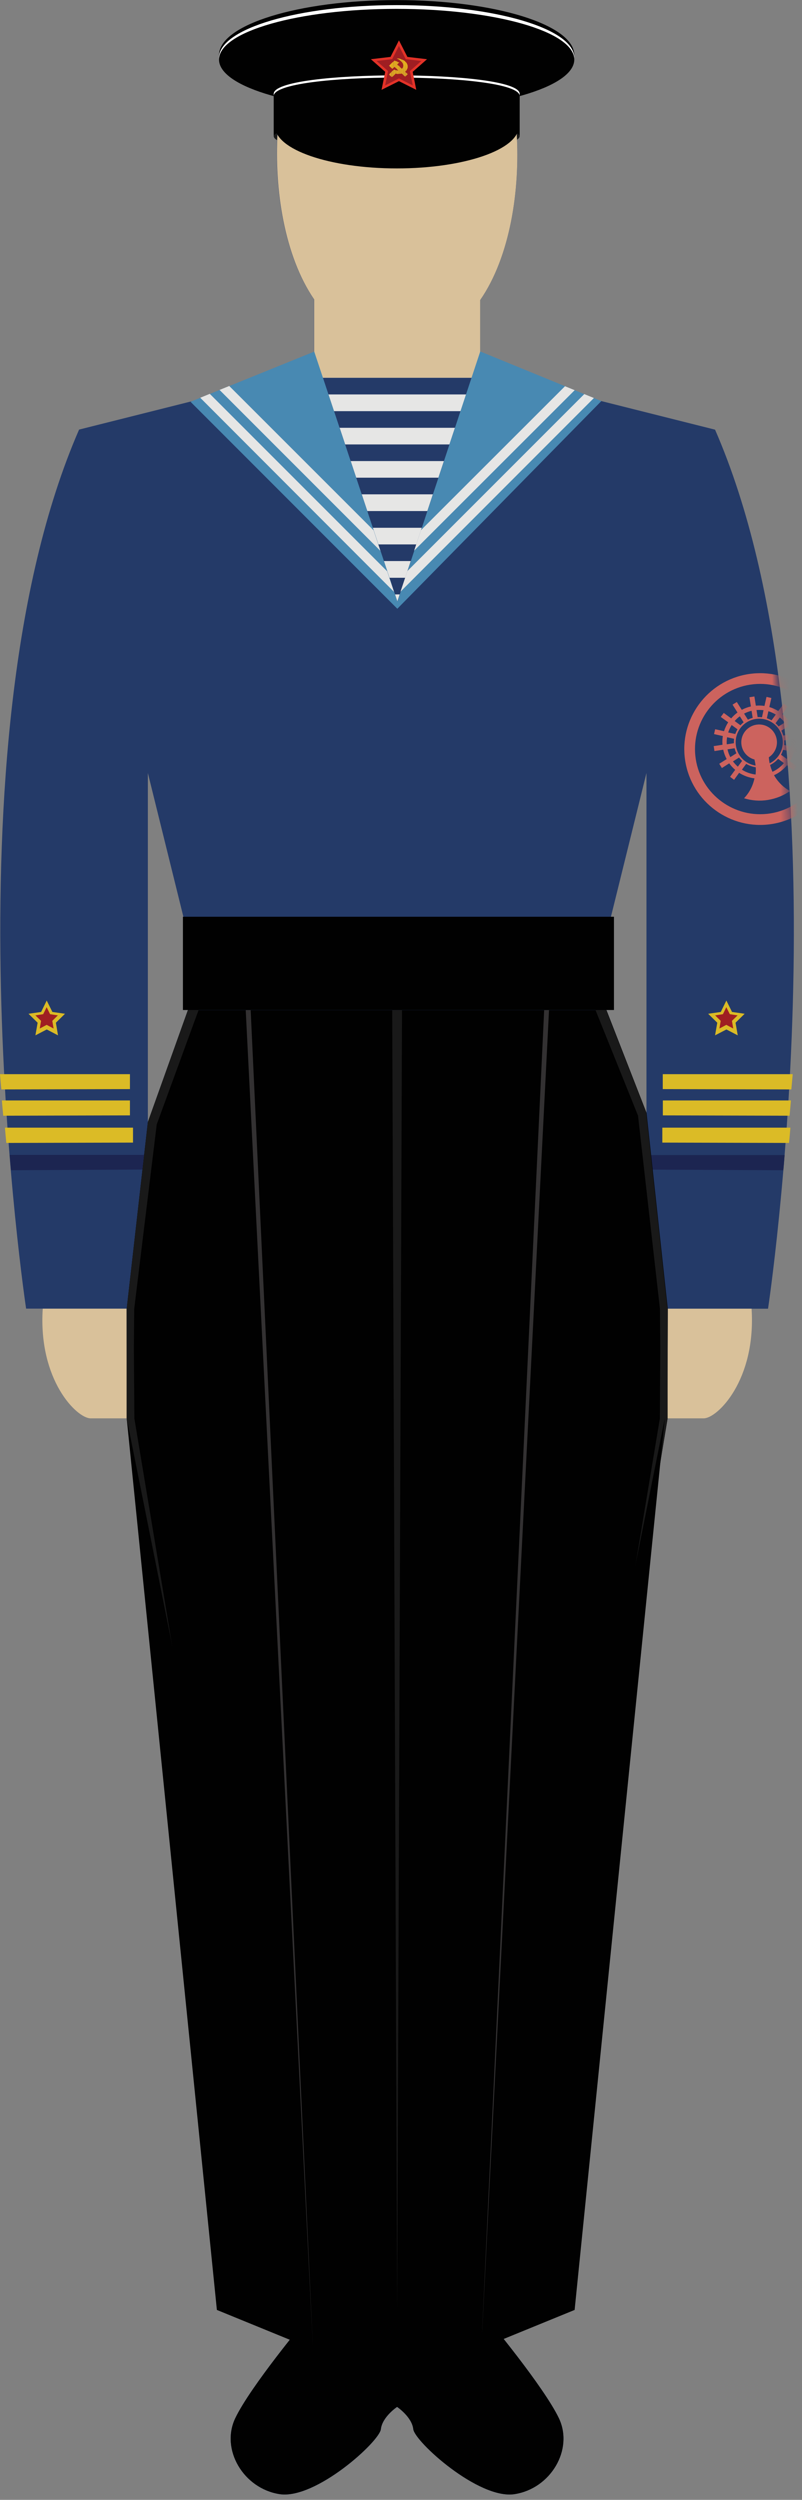 <svg width="94" height="293" viewBox="0 0 94 293" fill="none" xmlns="http://www.w3.org/2000/svg">
<rect x="0" y="0" width="94" height="293" fill="#808080" stroke="none"/>
<path fill-rule="evenodd" clip-rule="evenodd" d="M32.08 15.95C32.08 13.48 60.91 13.48 60.91 15.95C60.91 18.42 32.08 18.42 32.08 15.95Z" fill="#191919"/>
<path fill-rule="evenodd" clip-rule="evenodd" d="M37.66 3.66H55.41C60.9 3.66 63.35 24.97 56.28 35.17V43.44L83.81 50.36C99.96 87.39 90.02 153.39 90.02 153.39H78.26L78.24 166.24C78.24 166.24 72.55 173.98 72.31 179.27C71.67 193.2 62.96 220.58 62.96 220.58C62.96 220.58 60.39 259.4 60.23 260.3C60.07 261.2 56.49 265.77 56.49 266.02C56.49 266.27 56.12 270.65 56.7 271.3C57.29 271.95 63.73 279.74 65.5 283.42C67.26 287.1 64.54 291.68 60.31 292.33C56.09 292.98 48.6 286.16 48.44 284.72C48.28 283.27 46.54 282.11 46.54 282.11C46.54 282.11 44.8 283.28 44.64 284.72C44.48 286.17 36.99 292.98 32.77 292.33C28.55 291.68 25.82 287.1 27.58 283.42C29.34 279.74 35.79 271.94 36.38 271.3C36.97 270.65 36.59 266.27 36.59 266.02C36.59 265.77 33.01 261.19 32.85 260.3C32.69 259.4 30.12 220.58 30.12 220.58C30.12 220.58 20.9 194.64 20.26 180.7C20.02 175.41 14.84 166.23 14.84 166.23L14.82 153.38H3.06C3.06 153.38 -6.88 87.38 9.27 50.35L36.8 43.43V35.07C29.78 24.84 32.11 3.64 37.64 3.64H37.63L37.66 3.66ZM75.77 130.48V90.6L71.07 109.62V118.38L75.77 130.49V130.48ZM17.33 131.52L22.03 118.38V109.62L17.33 90.6V131.51V131.52Z" fill="#243A68"/>
<path fill-rule="evenodd" clip-rule="evenodd" d="M37.66 3.66H55.41C60.9 3.66 63.35 24.97 56.28 35.17V49.74L46.56 48.43L36.82 49.74V35.09C29.8 24.86 32.13 3.66 37.66 3.66Z" fill="#D9C19A"/>
<path fill-rule="evenodd" clip-rule="evenodd" d="M5 153.39H14.84L14.86 166.24H10.62C9.01 166.24 4.47 161.76 5.01 153.39H5Z" fill="#D9C19A"/>
<path fill-rule="evenodd" clip-rule="evenodd" d="M88.1 153.39H78.26L78.24 166.24H82.48C84.08 166.24 88.63 161.76 88.09 153.39H88.1Z" fill="#D9C19A"/>
<path fill-rule="evenodd" clip-rule="evenodd" d="M62.96 220.58C62.96 220.58 60.39 259.4 60.23 260.3C60.07 261.2 56.49 265.77 56.49 266.02C56.49 266.27 56.12 270.65 56.7 271.3C57.29 271.95 63.73 279.74 65.5 283.42C67.26 287.1 64.54 291.68 60.31 292.33C56.09 292.98 48.6 286.16 48.44 284.71C48.28 283.27 46.54 282.1 46.54 282.1C46.54 282.1 44.8 283.27 44.64 284.71C44.48 286.16 37 292.97 32.77 292.33C28.55 291.68 25.82 287.1 27.58 283.42C29.34 279.74 35.79 271.94 36.38 271.3C36.97 270.65 36.59 266.27 36.59 266.02C36.59 265.77 33.01 261.19 32.85 260.3C32.69 259.4 30.12 220.58 30.12 220.58H62.95H62.93H62.96Z" fill="#010101"/>
<path fill-rule="evenodd" clip-rule="evenodd" d="M1.28 137.16L16.69 137.08L16.89 135.36H1.14C1.14 135.36 1.19 136.17 1.29 137.16H1.28Z" fill="#1C2551"/>
<path fill-rule="evenodd" clip-rule="evenodd" d="M91.81 137.16L76.48 137.09L76.3 135.38H91.96C91.96 135.38 91.91 136.17 91.81 137.16Z" fill="#1C2551"/>
<path fill-rule="evenodd" clip-rule="evenodd" d="M22.03 118.38L17.33 131.52L14.85 153.4V166.25L32.31 271.54L36.7 275.36L46.56 270.75L56.42 275.36L60.8 271.54L78.25 166.25V158.09L78.27 153.4L75.78 130.44L71.08 118.39H22.05L22.03 118.38Z" fill="#010101"/>
<path fill-rule="evenodd" clip-rule="evenodd" d="M45.97 118.38H47.12L46.55 270.74L45.97 118.38Z" fill="#191919"/>
<path fill-rule="evenodd" clip-rule="evenodd" d="M28.8 118.38H29.38L36.69 275.35L28.8 118.38Z" fill="#333132"/>
<path fill-rule="evenodd" clip-rule="evenodd" d="M64.35 118.38H63.78L56.41 275.35L64.35 118.38Z" fill="#333132"/>
<path fill-rule="evenodd" clip-rule="evenodd" d="M14.84 153.39V166.24L32.3 271.53L33.42 272.5L15.75 166.26L15.69 158.08L15.73 153.41L18.37 131.79L23.28 118.37H22.03L17.33 131.51L14.85 153.39H14.84Z" fill="#191919"/>
<path fill-rule="evenodd" clip-rule="evenodd" d="M78.26 153.39L78.24 166.24L60.79 271.53L59.67 272.5L77.34 166.26L77.39 158.08L77.35 153.41L74.78 130.76L69.79 118.37H71.04L75.74 130.42L78.23 153.38L78.26 153.39Z" fill="#191919"/>
<path d="M71.96 107.45H21.44V118.38H71.96V107.45Z" fill="#010101"/>
<path fill-rule="evenodd" clip-rule="evenodd" d="M37.86 44.28L46.57 70.5L55.27 44.28H37.86Z" fill="#E6E6E5"/>
<path fill-rule="evenodd" clip-rule="evenodd" d="M37.65 44.28L38.32 46.23H54.97L55.64 44.28H37.65Z" fill="#243A68"/>
<path fill-rule="evenodd" clip-rule="evenodd" d="M37.96 48.19L38.71 50.14H54.44L55.2 48.19H37.97H37.96Z" fill="#243A68"/>
<path fill-rule="evenodd" clip-rule="evenodd" d="M39.47 52.09L40.22 54.04H52.93L53.68 52.09H39.46H39.47Z" fill="#243A68"/>
<path fill-rule="evenodd" clip-rule="evenodd" d="M40.97 55.99L41.73 57.94H51.43L52.18 55.99H40.98H40.97Z" fill="#243A68"/>
<path fill-rule="evenodd" clip-rule="evenodd" d="M42.48 59.9L43.24 61.86H49.91L50.67 59.9H42.48Z" fill="#243A68"/>
<path fill-rule="evenodd" clip-rule="evenodd" d="M43.99 63.81L44.75 65.76H48.41L49.17 63.81H44H43.99Z" fill="#243A68"/>
<path fill-rule="evenodd" clip-rule="evenodd" d="M45.5 67.72L46.25 69.67H46.9L47.66 67.72H45.51H45.5Z" fill="#243A68"/>
<path fill-rule="evenodd" clip-rule="evenodd" d="M56.28 41.19L70.48 47.01L46.57 71.35L22.33 47.09L36.83 41.21L46.58 70.51L56.29 41.19H56.28Z" fill="#4889B2"/>
<path fill-rule="evenodd" clip-rule="evenodd" d="M23.47 46.62L24.59 46.16L45.38 66.96L46.18 69.37L23.46 46.61L23.47 46.62Z" fill="#E6E6E5"/>
<path fill-rule="evenodd" clip-rule="evenodd" d="M25.74 45.7L26.87 45.24L43.79 62.16L44.58 64.56L25.73 45.7H25.74Z" fill="#E6E6E5"/>
<path fill-rule="evenodd" clip-rule="evenodd" d="M69.61 46.65L68.48 46.19L47.75 66.93L46.94 69.35L69.61 46.65Z" fill="#E6E6E5"/>
<path fill-rule="evenodd" clip-rule="evenodd" d="M67.35 45.73L66.22 45.27L49.34 62.139L48.54 64.54L67.35 45.739V45.73Z" fill="#E6E6E5"/>
<path d="M46.49 12.91C57.99 12.91 67.31 10.02 67.31 6.46C67.31 2.9 57.99 0.01 46.49 0.01C34.99 0.01 25.67 2.9 25.67 6.46C25.67 10.02 34.99 12.91 46.49 12.91Z" fill="#010101"/>
<path fill-rule="evenodd" clip-rule="evenodd" d="M46.49 0.6C57.99 0.6 67.31 3.36 67.31 6.76C67.31 10.16 57.99 12.92 46.49 12.92C34.99 12.92 25.67 10.16 25.67 6.76C25.67 3.36 34.99 0.6 46.49 0.6Z" fill="white"/>
<path d="M46.49 12.92C57.99 12.92 67.31 10.26 67.31 6.98C67.31 3.7 57.99 1.04 46.49 1.04C34.99 1.04 25.67 3.7 25.67 6.98C25.67 10.26 34.99 12.92 46.49 12.92Z" fill="#010101"/>
<path fill-rule="evenodd" clip-rule="evenodd" d="M32.08 15.95V11.26C32.08 8.37 60.91 8.37 60.91 11.26V15.95C60.91 14.14 32.08 14.14 32.08 15.95Z" fill="#010101"/>
<path fill-rule="evenodd" clip-rule="evenodd" d="M32.08 11.26V11C32.08 8.11 60.91 8.11 60.91 11V11.26C60.91 8.37 32.08 8.37 32.08 11.26Z" fill="white"/>
<path d="M46.52 19.74C54.41 19.74 60.8 17.53 60.8 14.81C60.8 12.09 54.41 9.88 46.52 9.88C38.63 9.88 32.24 12.09 32.24 14.81C32.24 17.53 38.63 19.74 46.52 19.74Z" fill="#010101"/>
<path fill-rule="evenodd" clip-rule="evenodd" d="M46.76 4.73L47.75 6.67L50.05 6.94L48.37 8.42L48.79 10.53L46.76 9.51L44.72 10.53L45.15 8.42L43.47 6.94L45.77 6.67L46.76 4.73Z" fill="#E33228"/>
<path fill-rule="evenodd" clip-rule="evenodd" d="M46.76 5.38L47.55 6.93L49.38 7.15L48.04 8.33L48.38 10.01L46.76 9.19L45.14 10.01L45.48 8.33L44.14 7.15L45.97 6.93L46.76 5.38Z" fill="#9F1E22"/>
<path fill-rule="evenodd" clip-rule="evenodd" d="M46.84 6.88V7.04C46.84 7.04 46.75 6.99 46.71 6.95V6.85C46.71 6.85 46.8 6.86 46.84 6.87V6.88ZM46.84 7.81V8.65C46.84 8.65 46.75 8.65 46.71 8.65V7.67L46.84 7.8V7.81ZM46.71 7.4V7.28L46.8 7.32L46.71 7.4Z" fill="url(#paint0_linear_740_88)"/>
<path fill-rule="evenodd" clip-rule="evenodd" d="M46.7 6.86V6.96C46.7 6.96 46.61 6.91 46.57 6.89V6.85C46.57 6.85 46.66 6.85 46.7 6.85V6.86ZM46.7 7.29V7.41L46.57 7.54V7.25L46.7 7.3V7.29ZM46.7 7.69V8.67H46.57V8.27H46.69L46.57 8.15V7.58L46.7 7.71V7.69Z" fill="url(#paint1_linear_740_88)"/>
<path fill-rule="evenodd" clip-rule="evenodd" d="M46.57 6.86V6.9C46.57 6.9 46.52 6.88 46.49 6.86H46.57ZM46.57 7.24V7.53L46.55 7.55L46.57 7.57V8.14L46.44 8.01V7.17L46.57 7.22V7.24ZM46.57 8.26V8.66C46.52 8.66 46.47 8.65 46.44 8.64V8.23C46.44 8.23 46.53 8.25 46.57 8.25V8.26Z" fill="url(#paint2_linear_740_88)"/>
<path fill-rule="evenodd" clip-rule="evenodd" d="M46.97 6.92V7.15C46.97 7.15 46.88 7.08 46.84 7.05V6.89C46.84 6.89 46.93 6.91 46.97 6.92ZM46.97 7.94V8.64C46.97 8.64 46.88 8.66 46.84 8.66V7.82L46.97 7.95V7.94Z" fill="url(#paint3_linear_740_88)"/>
<path fill-rule="evenodd" clip-rule="evenodd" d="M47.1 6.97V7.29C47.1 7.29 47.02 7.2 46.97 7.16V6.93C46.97 6.93 47.06 6.96 47.1 6.98V6.97ZM47.1 8.07V8.64L47.08 8.62C47.08 8.62 47.01 8.64 46.97 8.64V7.94L47.1 8.06V8.07Z" fill="url(#paint4_linear_740_88)"/>
<path fill-rule="evenodd" clip-rule="evenodd" d="M46.16 7.17V7.91L46.03 8.04V7.3L46.16 7.17ZM46.16 8.16V8.84L46.03 8.98V8.3L46.15 8.18C46.15 8.18 46.16 8.18 46.16 8.17V8.16Z" fill="url(#paint5_linear_740_88)"/>
<path fill-rule="evenodd" clip-rule="evenodd" d="M46.02 7.29V8.03L45.98 8.07L45.89 7.98V7.41L46.02 7.28V7.29ZM46.02 8.28V8.96L45.97 9.01C45.97 9.01 45.92 9.03 45.9 9.01V8.41L46.03 8.27L46.02 8.28Z" fill="url(#paint6_linear_740_88)"/>
<path fill-rule="evenodd" clip-rule="evenodd" d="M45.89 7.42V7.99L45.76 7.86V7.54L45.89 7.41V7.42ZM45.89 8.43V9.02L45.76 8.9V8.56L45.89 8.42V8.43Z" fill="url(#paint7_linear_740_88)"/>
<path fill-rule="evenodd" clip-rule="evenodd" d="M46.3 7.13V7.89L46.24 7.84L46.17 7.91V7.17L46.24 7.1L46.3 7.12V7.13ZM46.3 8.2V8.7L46.17 8.84V8.16C46.17 8.16 46.21 8.16 46.23 8.16C46.25 8.17 46.28 8.18 46.3 8.19V8.2Z" fill="url(#paint8_linear_740_88)"/>
<path fill-rule="evenodd" clip-rule="evenodd" d="M46.43 7.18V8.02L46.3 7.89V7.13L46.43 7.18ZM46.43 8.24V8.65C46.43 8.65 46.36 8.64 46.36 8.63L46.29 8.7V8.2C46.29 8.2 46.38 8.23 46.42 8.24H46.43Z" fill="url(#paint9_linear_740_88)"/>
<path fill-rule="evenodd" clip-rule="evenodd" d="M47.51 7.23V8.38C47.51 8.38 47.49 8.4 47.47 8.41L47.51 8.44V8.96L47.48 8.98L47.37 8.88V7.1C47.37 7.1 47.46 7.17 47.5 7.22L47.51 7.23Z" fill="url(#paint10_linear_740_88)"/>
<path fill-rule="evenodd" clip-rule="evenodd" d="M47.37 7.11V8.89L47.24 8.76V7.85C47.28 7.75 47.28 7.64 47.24 7.52V7.02C47.24 7.02 47.33 7.07 47.37 7.11Z" fill="url(#paint11_linear_740_88)"/>
<path fill-rule="evenodd" clip-rule="evenodd" d="M47.24 7.03V7.53C47.22 7.45 47.17 7.37 47.11 7.29V6.97C47.11 6.97 47.2 7.01 47.24 7.04V7.03ZM47.24 7.85V8.76L47.11 8.63V8.06C47.17 8 47.22 7.93 47.24 7.85Z" fill="url(#paint12_linear_740_88)"/>
<path fill-rule="evenodd" clip-rule="evenodd" d="M47.65 7.39V8.23C47.61 8.28 47.56 8.34 47.52 8.38V7.23C47.52 7.23 47.62 7.33 47.65 7.39ZM47.65 8.56V8.83L47.52 8.96V8.44L47.65 8.57V8.56Z" fill="url(#paint13_linear_740_88)"/>
<path fill-rule="evenodd" clip-rule="evenodd" d="M47.78 7.72V7.92C47.77 7.98 47.75 8.04 47.72 8.1C47.7 8.14 47.67 8.19 47.65 8.22V7.38C47.72 7.48 47.77 7.6 47.78 7.71V7.72ZM47.78 8.68V8.7L47.65 8.83V8.56L47.78 8.69V8.68Z" fill="url(#paint14_linear_740_88)"/>
<path fill-rule="evenodd" clip-rule="evenodd" d="M45.62 7.67V7.74L45.58 7.71L45.62 7.68V7.67ZM45.62 8.7V8.79H45.61C45.61 8.79 45.59 8.74 45.61 8.71H45.62V8.7Z" fill="url(#paint15_linear_740_88)"/>
<path fill-rule="evenodd" clip-rule="evenodd" d="M45.76 7.54V7.86L45.63 7.74V7.67L45.76 7.54ZM45.76 8.56V8.9L45.63 8.78V8.69L45.76 8.55V8.56Z" fill="url(#paint16_linear_740_88)"/>
<path fill-rule="evenodd" clip-rule="evenodd" d="M47.78 9.44V9.42H47.79L47.78 9.44ZM47.78 8.65V8.45C47.79 8.52 47.79 8.58 47.78 8.65Z" fill="url(#paint17_linear_740_88)"/>
<path fill-rule="evenodd" clip-rule="evenodd" d="M0 125.91C0.05 126.48 0.1 127.08 0.16 127.69L15.23 127.65V125.9H0V125.91Z" fill="#DBBB26"/>
<path fill-rule="evenodd" clip-rule="evenodd" d="M0.22 128.99C0.27 129.58 0.32 130.18 0.38 130.77L15.23 130.73V128.98H0.22V128.99Z" fill="#DBBB26"/>
<path fill-rule="evenodd" clip-rule="evenodd" d="M0.58 132.18C0.63 132.77 0.68 133.37 0.74 133.96L15.59 133.92V132.17H0.58V132.18Z" fill="#DBBB26"/>
<path fill-rule="evenodd" clip-rule="evenodd" d="M92.91 125.91C92.86 126.48 92.81 127.08 92.75 127.69L77.68 127.65V125.9H92.91V125.91Z" fill="#DBBB26"/>
<path fill-rule="evenodd" clip-rule="evenodd" d="M92.7 128.99C92.65 129.58 92.6 130.18 92.54 130.77L77.69 130.73V128.98H92.7V128.99Z" fill="#DBBB26"/>
<path fill-rule="evenodd" clip-rule="evenodd" d="M92.64 132.18C92.59 132.77 92.54 133.37 92.48 133.96L77.63 133.92V132.17H92.64V132.18Z" fill="#DBBB26"/>
<path fill-rule="evenodd" clip-rule="evenodd" d="M85.13 117.26L85.8 118.61L87.28 118.82L86.21 119.87L86.47 121.35L85.14 120.66L83.81 121.35L84.07 119.87L83 118.82L84.48 118.61L85.14 117.26H85.13Z" fill="#DBBB26"/>
<path fill-rule="evenodd" clip-rule="evenodd" d="M5.47 117.26L6.14 118.61L7.62 118.82L6.55 119.87L6.8 121.35L5.48 120.66L4.15 121.35L4.41 119.87L3.34 118.82L4.82 118.61L5.48 117.26H5.47Z" fill="#DBBB26"/>
<path fill-rule="evenodd" clip-rule="evenodd" d="M5.47 118.05L5.87 118.87L6.78 119.01L6.13 119.65L6.28 120.55L5.47 120.12L4.66 120.55L4.81 119.65L4.15 119.01L5.06 118.87L5.47 118.05Z" fill="#9F1E22"/>
<path fill-rule="evenodd" clip-rule="evenodd" d="M85.13 118.05L85.54 118.87L86.45 119.01L85.79 119.65L85.94 120.55L85.13 120.12L84.32 120.55L84.47 119.65L83.82 119.01L84.73 118.87L85.13 118.05Z" fill="#9F1E22"/>
<path d="M14.85 166.24L25.42 270.74L36.69 275.35" fill="#010101"/>
<path d="M77.92 166.24L67.35 270.74L56.08 275.35" fill="#010101"/>
<mask id="mask0_740_88" style="mask-type:luminance" maskUnits="userSpaceOnUse" x="71" y="69" width="22" height="36">
<path d="M88.6 104.97C90.09 104.97 91.52 104.77 92.9 104.42C92.79 93.08 91.85 80.87 89.29 69.93C89.06 69.93 88.84 69.9 88.6 69.9C78.91 69.9 71.06 77.75 71.06 87.44C71.06 92.19 72.96 96.5 76.03 99.66L78.14 91.13V101.5C81.06 103.68 84.67 104.98 88.6 104.98V104.97Z" fill="white"/>
</mask>
<g mask="url(#mask0_740_88)">
<path d="M87.72 79.01C82.88 79.77 79.55 84.33 80.31 89.17C81.07 94.01 85.63 97.34 90.47 96.58C95.31 95.82 98.64 91.26 97.88 86.42C97.12 81.58 92.56 78.25 87.72 79.01ZM90.28 95.34C86.12 95.99 82.2 93.14 81.55 88.98C80.9 84.82 83.75 80.9 87.91 80.25C92.07 79.6 95.99 82.45 96.64 86.61C97.29 90.77 94.44 94.69 90.28 95.34Z" fill="#CC635E"/>
<path d="M92.72 84.92L93.61 84.35L93.3 83.85L92.4 84.42C92.2 84.15 91.96 83.9 91.7 83.69L92.33 82.82L91.86 82.47L91.22 83.34C90.9 83.14 90.54 82.98 90.17 82.87L90.41 81.81L89.84 81.68L89.6 82.74C89.27 82.69 88.94 82.68 88.59 82.71L88.42 81.63L87.84 81.72L88.01 82.8C87.63 82.89 87.27 83.02 86.94 83.2L86.36 82.28L85.86 82.59L86.44 83.51C86.17 83.71 85.92 83.94 85.7 84.2L84.83 83.56L84.48 84.03L85.35 84.66C85.14 84.98 84.98 85.33 84.86 85.7L83.82 85.47L83.69 86.04L84.72 86.27C84.67 86.6 84.65 86.94 84.68 87.29L83.65 87.45L83.74 88.03L84.77 87.87C84.85 88.26 84.99 88.63 85.17 88.97L84.3 89.52L84.61 90.02L85.47 89.47C85.67 89.75 85.91 90.01 86.17 90.23L85.57 91.05L86.04 91.4L86.63 90.58C87.17 90.92 87.78 91.15 88.43 91.23C88.24 92.12 87.82 92.92 87.21 93.56C88.07 93.83 89.02 93.92 90 93.76C90.98 93.6 91.86 93.23 92.59 92.71C91.82 92.29 91.17 91.65 90.72 90.86C91.32 90.59 91.83 90.18 92.24 89.69L93.06 90.28L93.41 89.81L92.59 89.21C92.8 88.88 92.96 88.52 93.06 88.14L94.06 88.36L94.19 87.79L93.19 87.57C93.24 87.24 93.25 86.89 93.21 86.54L94.24 86.38L94.15 85.8L93.12 85.96C93.03 85.58 92.89 85.21 92.7 84.88L92.72 84.92ZM92.65 86.08L91.81 86.21C91.75 86.01 91.68 85.82 91.58 85.64L92.29 85.19C92.44 85.47 92.56 85.77 92.64 86.08H92.65ZM90.21 89.47C90.19 89.38 90.17 89.28 90.16 89.19C90.14 89.05 90.12 88.9 90.11 88.76C90.78 88.32 91.17 87.52 91.04 86.68C90.86 85.54 89.79 84.76 88.65 84.94C87.51 85.12 86.73 86.19 86.91 87.33C87.04 88.17 87.66 88.81 88.43 89.02C88.46 89.16 88.49 89.3 88.52 89.45C88.53 89.54 88.55 89.64 88.56 89.73C87.41 89.55 86.45 88.65 86.26 87.43C86.02 85.93 87.05 84.51 88.56 84.27C90.07 84.03 91.48 85.06 91.72 86.57C91.91 87.78 91.28 88.94 90.23 89.46L90.21 89.47ZM91.98 84.69L91.26 85.14C91.15 85.01 91.03 84.88 90.9 84.77L91.4 84.09C91.61 84.27 91.81 84.47 91.98 84.69ZM90.93 83.75L90.43 84.43C90.26 84.33 90.07 84.25 89.88 84.19L90.06 83.36C90.36 83.45 90.65 83.58 90.92 83.75H90.93ZM89.49 83.24L89.31 84.07C89.14 84.05 88.97 84.04 88.8 84.05L88.67 83.22C88.95 83.2 89.22 83.21 89.49 83.24ZM88.09 83.31L88.22 84.14C88.02 84.19 87.83 84.26 87.66 84.35L87.21 83.64C87.48 83.5 87.78 83.38 88.09 83.31ZM86.71 83.95L87.16 84.66C87.03 84.76 86.9 84.88 86.79 85.01L86.11 84.51C86.29 84.3 86.49 84.11 86.72 83.95H86.71ZM85.76 84.98L86.44 85.48C86.34 85.65 86.25 85.84 86.18 86.03L85.35 85.85C85.45 85.55 85.58 85.26 85.75 84.99L85.76 84.98ZM85.22 86.41L86.04 86.59C86.02 86.76 86.01 86.93 86.02 87.11L85.18 87.24C85.16 86.96 85.18 86.68 85.22 86.4V86.41ZM85.27 87.83L86.1 87.7C86.15 87.91 86.22 88.1 86.31 88.29L85.6 88.74C85.45 88.46 85.34 88.15 85.27 87.83ZM85.91 89.24L86.62 88.79C86.73 88.93 86.85 89.06 86.98 89.18L86.48 89.86C86.27 89.67 86.07 89.46 85.9 89.23L85.91 89.24ZM86.96 90.21L87.46 89.53C87.8 89.73 88.18 89.87 88.58 89.93C88.6 90.22 88.59 90.5 88.56 90.78C87.99 90.71 87.44 90.52 86.97 90.22L86.96 90.21ZM90.54 90.46C90.43 90.21 90.33 89.94 90.26 89.66C90.62 89.48 90.94 89.24 91.2 88.94L91.88 89.44C91.52 89.87 91.06 90.22 90.54 90.46ZM92.22 88.96L91.54 88.46C91.64 88.28 91.73 88.08 91.79 87.88L92.61 88.06C92.52 88.37 92.38 88.67 92.22 88.95V88.96ZM92.74 87.5L91.91 87.32C91.93 87.15 91.93 86.97 91.91 86.79L92.74 86.66C92.77 86.95 92.76 87.23 92.72 87.5H92.74Z" fill="#CC635E"/>
</g>
<defs>
<linearGradient id="paint0_linear_740_88" x1="46.59" y1="7.76" x2="46.94" y2="7.75" gradientUnits="userSpaceOnUse">
<stop stop-color="#CA972C"/>
<stop offset="0.26" stop-color="#D2A02A"/>
<stop offset="0.64" stop-color="#E5B322"/>
<stop offset="1" stop-color="#FFCE08"/>
</linearGradient>
<linearGradient id="paint1_linear_740_88" x1="46.53" y1="7.76" x2="46.73" y2="7.76" gradientUnits="userSpaceOnUse">
<stop stop-color="#CA972C"/>
<stop offset="0.26" stop-color="#D2A02A"/>
<stop offset="0.64" stop-color="#E5B322"/>
<stop offset="1" stop-color="#FFCE08"/>
</linearGradient>
<linearGradient id="paint2_linear_740_88" x1="46.4" y1="7.76" x2="46.6" y2="7.76" gradientUnits="userSpaceOnUse">
<stop stop-color="#CA972C"/>
<stop offset="0.26" stop-color="#D2A02A"/>
<stop offset="0.64" stop-color="#E5B322"/>
<stop offset="1" stop-color="#FFCE08"/>
</linearGradient>
<linearGradient id="paint3_linear_740_88" x1="46.8" y1="7.77" x2="47" y2="7.76" gradientUnits="userSpaceOnUse">
<stop stop-color="#CA972C"/>
<stop offset="0.26" stop-color="#D2A02A"/>
<stop offset="0.64" stop-color="#E5B322"/>
<stop offset="1" stop-color="#FFCE08"/>
</linearGradient>
<linearGradient id="paint4_linear_740_88" x1="46.94" y1="7.78" x2="47.14" y2="7.78" gradientUnits="userSpaceOnUse">
<stop stop-color="#CA972C"/>
<stop offset="0.26" stop-color="#D2A02A"/>
<stop offset="0.64" stop-color="#E5B322"/>
<stop offset="1" stop-color="#FFCE08"/>
</linearGradient>
<linearGradient id="paint5_linear_740_88" x1="45.99" y1="8.07" x2="46.2" y2="8.07" gradientUnits="userSpaceOnUse">
<stop stop-color="#CA972C"/>
<stop offset="0.26" stop-color="#D2A02A"/>
<stop offset="0.64" stop-color="#E5B322"/>
<stop offset="1" stop-color="#FFCE08"/>
</linearGradient>
<linearGradient id="paint6_linear_740_88" x1="45.86" y1="8.16" x2="46.06" y2="8.15" gradientUnits="userSpaceOnUse">
<stop stop-color="#CA972C"/>
<stop offset="0.26" stop-color="#D2A02A"/>
<stop offset="0.64" stop-color="#E5B322"/>
<stop offset="1" stop-color="#FFCE08"/>
</linearGradient>
<linearGradient id="paint7_linear_740_88" x1="45.73" y1="8.22" x2="45.92" y2="8.21" gradientUnits="userSpaceOnUse">
<stop stop-color="#CA972C"/>
<stop offset="0.26" stop-color="#D2A02A"/>
<stop offset="0.64" stop-color="#E5B322"/>
<stop offset="1" stop-color="#FFCE08"/>
</linearGradient>
<linearGradient id="paint8_linear_740_88" x1="46.13" y1="7.96" x2="46.33" y2="7.96" gradientUnits="userSpaceOnUse">
<stop stop-color="#CA972C"/>
<stop offset="0.26" stop-color="#D2A02A"/>
<stop offset="0.64" stop-color="#E5B322"/>
<stop offset="1" stop-color="#FFCE08"/>
</linearGradient>
<linearGradient id="paint9_linear_740_88" x1="46.25" y1="7.91" x2="46.48" y2="7.9" gradientUnits="userSpaceOnUse">
<stop stop-color="#CA972C"/>
<stop offset="0.26" stop-color="#D2A02A"/>
<stop offset="0.64" stop-color="#E5B322"/>
<stop offset="1" stop-color="#FFCE08"/>
</linearGradient>
<linearGradient id="paint10_linear_740_88" x1="47.34" y1="8.05" x2="47.54" y2="8.04" gradientUnits="userSpaceOnUse">
<stop stop-color="#CA972C"/>
<stop offset="0.26" stop-color="#D2A02A"/>
<stop offset="0.64" stop-color="#E5B322"/>
<stop offset="1" stop-color="#FFCE08"/>
</linearGradient>
<linearGradient id="paint11_linear_740_88" x1="47.21" y1="7.96" x2="47.41" y2="7.95" gradientUnits="userSpaceOnUse">
<stop stop-color="#CA972C"/>
<stop offset="0.26" stop-color="#D2A02A"/>
<stop offset="0.64" stop-color="#E5B322"/>
<stop offset="1" stop-color="#FFCE08"/>
</linearGradient>
<linearGradient id="paint12_linear_740_88" x1="42.35" y1="8.03" x2="52.05" y2="7.69" gradientUnits="userSpaceOnUse">
<stop stop-color="#CA972C"/>
<stop offset="0.26" stop-color="#D2A02A"/>
<stop offset="0.64" stop-color="#E5B322"/>
<stop offset="1" stop-color="#FFCE08"/>
</linearGradient>
<linearGradient id="paint13_linear_740_88" x1="47.48" y1="8.1" x2="47.67" y2="8.09" gradientUnits="userSpaceOnUse">
<stop stop-color="#CA972C"/>
<stop offset="0.26" stop-color="#D2A02A"/>
<stop offset="0.64" stop-color="#E5B322"/>
<stop offset="1" stop-color="#FFCE08"/>
</linearGradient>
<linearGradient id="paint14_linear_740_88" x1="47.56" y1="8.11" x2="47.87" y2="8.11" gradientUnits="userSpaceOnUse">
<stop stop-color="#CA972C"/>
<stop offset="0.26" stop-color="#D2A02A"/>
<stop offset="0.64" stop-color="#E5B322"/>
<stop offset="1" stop-color="#FFCE08"/>
</linearGradient>
<linearGradient id="paint15_linear_740_88" x1="45.55" y1="8.23" x2="45.68" y2="8.22" gradientUnits="userSpaceOnUse">
<stop stop-color="#CA972C"/>
<stop offset="0.26" stop-color="#D2A02A"/>
<stop offset="0.64" stop-color="#E5B322"/>
<stop offset="1" stop-color="#FFCE08"/>
</linearGradient>
<linearGradient id="paint16_linear_740_88" x1="45.6" y1="8.22" x2="45.78" y2="8.22" gradientUnits="userSpaceOnUse">
<stop stop-color="#CA972C"/>
<stop offset="0.26" stop-color="#D2A02A"/>
<stop offset="0.64" stop-color="#E5B322"/>
<stop offset="1" stop-color="#FFCE08"/>
</linearGradient>
<linearGradient id="paint17_linear_740_88" x1="47.58" y1="9" x2="47.98" y2="8.89" gradientUnits="userSpaceOnUse">
<stop stop-color="#CA972C"/>
<stop offset="0.26" stop-color="#D2A02A"/>
<stop offset="0.64" stop-color="#E5B322"/>
<stop offset="1" stop-color="#FFCE08"/>
</linearGradient>
</defs>
</svg>
